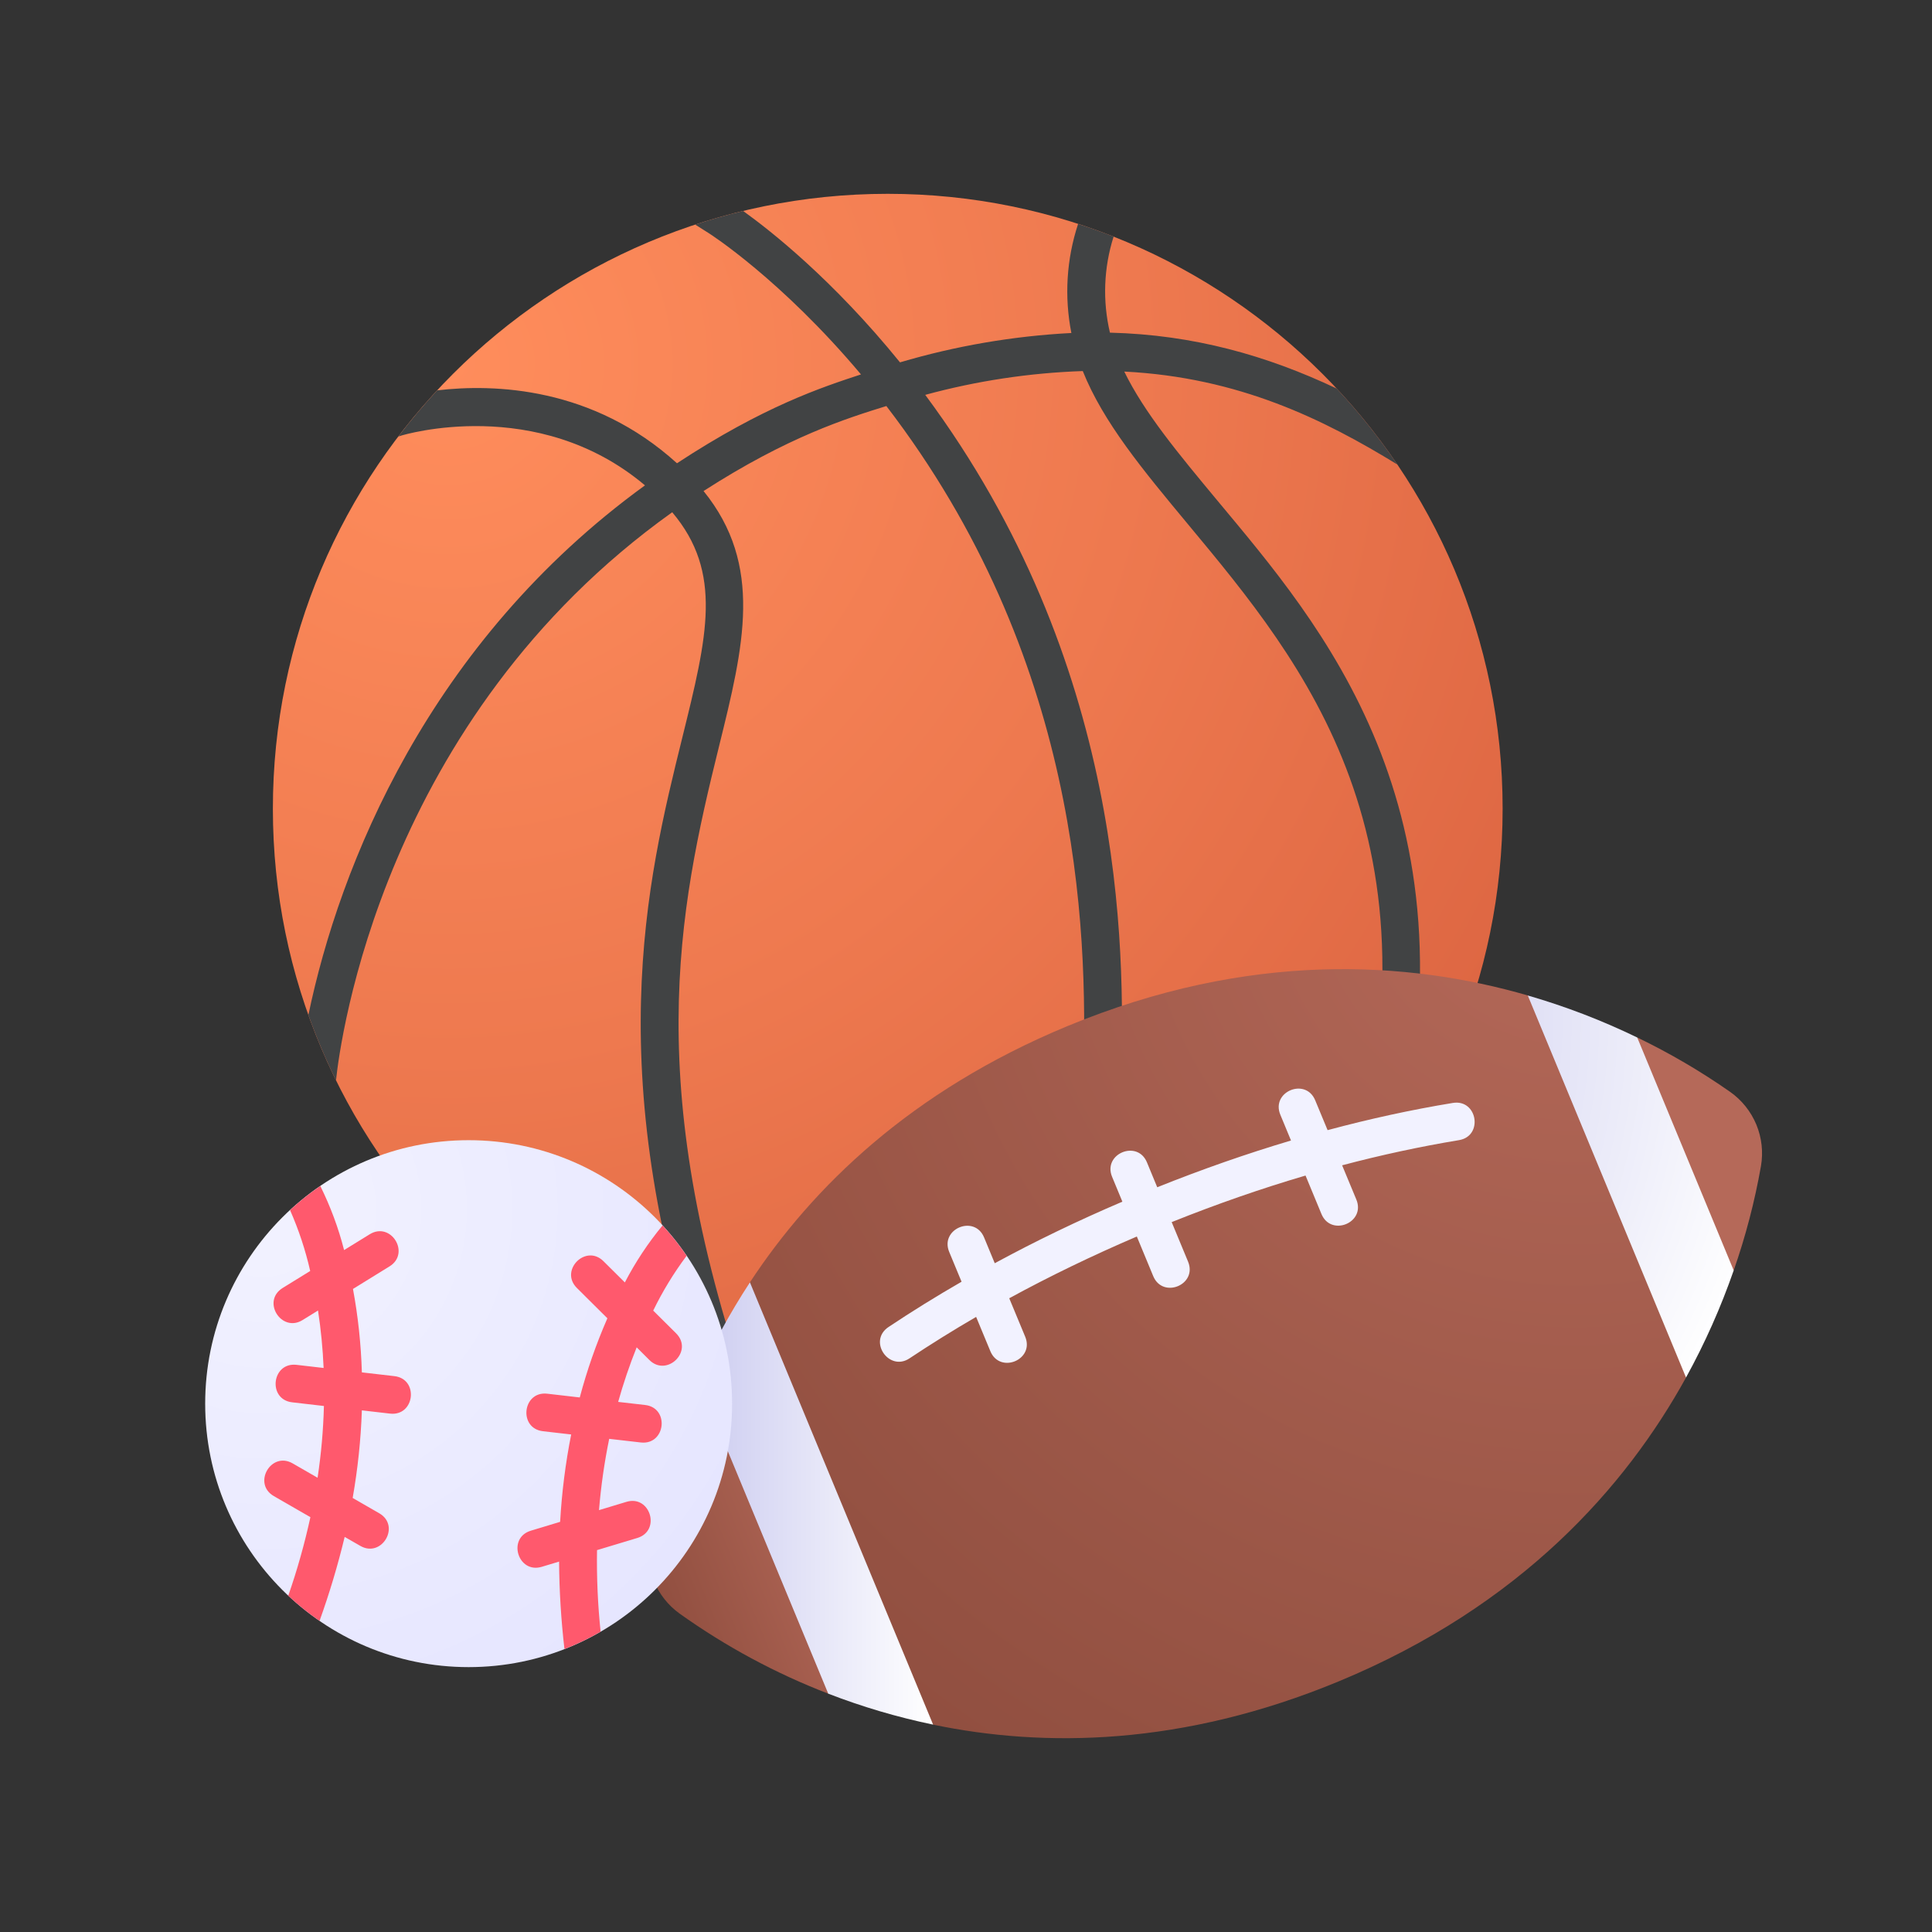 <svg width="50" height="50" viewBox="0 0 50 50" fill="none" xmlns="http://www.w3.org/2000/svg">
<rect x="0" y="0" width="50" height="50" fill="#333333" stroke="none"/>
<g clip-path="url(#clip0_80_626)">
<path d="M22.975 36.841C31.763 36.841 38.888 29.717 38.888 20.929C38.888 12.14 31.763 5.016 22.975 5.016C14.187 5.016 7.062 12.14 7.062 20.929C7.062 29.717 14.187 36.841 22.975 36.841Z" fill="url(#paint0_radial_80_626)"/>
<path d="M36.154 29.848C38.3 20.847 34.166 16.153 31.497 12.944C30.498 11.742 29.612 10.676 29.096 9.616C32.068 9.766 34.263 10.857 36.161 12.02C35.691 11.325 35.166 10.668 34.592 10.055C32.788 9.202 30.895 8.663 28.725 8.609C28.532 7.789 28.564 6.931 28.819 6.127L28.821 6.124C28.519 6.005 28.212 5.895 27.901 5.795C27.601 6.705 27.541 7.678 27.727 8.618C26.224 8.696 24.735 8.951 23.292 9.378C21.556 7.238 19.936 5.964 19.232 5.46C18.812 5.561 18.398 5.679 17.992 5.813L18.347 6.037C18.368 6.05 20.212 7.227 22.282 9.69C21.271 10.023 19.774 10.51 17.52 11.989C15.341 10.011 12.792 9.93 11.315 10.102C10.961 10.483 10.625 10.882 10.309 11.297L10.382 11.274C10.419 11.262 13.898 10.205 16.692 12.561C11.093 16.623 8.785 22.403 7.981 26.268C8.187 26.844 8.425 27.408 8.696 27.957C8.801 26.953 9.89 18.615 17.397 13.257C18.714 14.818 18.307 16.463 17.66 19.081C16.74 22.798 15.486 27.871 18.372 36.164C18.747 36.277 19.128 36.377 19.514 36.462C16.567 28.218 17.556 23.569 18.608 19.316C19.25 16.719 19.765 14.629 18.208 12.708C20.393 11.3 21.908 10.828 22.939 10.508C27.888 16.957 28.175 23.896 28.032 27.87L29.008 27.906C29.131 24.47 29.087 17.142 23.945 10.219C25.275 9.857 26.643 9.65 28.022 9.603C28.553 10.93 29.576 12.161 30.746 13.569C33.757 17.189 37.505 21.695 34.902 30.769L36.154 29.848Z" fill="#414344"/>
<path d="M44.868 32.879C45.175 32.001 45.411 31.099 45.573 30.182C45.636 29.819 45.595 29.445 45.454 29.104C45.312 28.764 45.077 28.47 44.776 28.258C44.013 27.724 43.208 27.253 42.37 26.849L42.953 29.864L44.868 32.879Z" fill="#B56959"/>
<path d="M21.446 43.836C20.076 43.309 18.778 42.61 17.583 41.756C17.29 41.544 17.062 41.255 16.924 40.922C16.785 40.588 16.743 40.222 16.8 39.865C17.04 38.42 17.462 37.012 18.056 35.673L20.582 39.755L21.446 43.836Z" fill="url(#paint1_linear_80_626)"/>
<path d="M24.149 44.634C27.021 45.23 30.594 45.192 34.643 43.515C39.365 41.559 42.078 38.474 43.635 35.649L42.37 30.281L39.543 25.763C36.444 24.866 32.343 24.602 27.619 26.558C23.57 28.236 21.017 30.736 19.407 33.188L21.102 39.182L24.149 44.634Z" fill="url(#paint2_radial_80_626)"/>
<path d="M39.539 25.763L43.634 35.65C44.123 34.762 44.535 33.835 44.868 32.878L42.371 26.85C41.459 26.408 40.512 26.044 39.539 25.763Z" fill="url(#paint3_radial_80_626)"/>
<path d="M37.599 28.544C36.533 28.719 35.453 28.954 34.358 29.248L34.037 28.475C33.79 27.879 32.888 28.252 33.135 28.849L33.411 29.516C32.266 29.857 31.112 30.26 29.949 30.726L29.683 30.082C29.436 29.485 28.534 29.86 28.781 30.456L29.047 31.099C27.898 31.59 26.797 32.121 25.744 32.692L25.468 32.025C25.22 31.427 24.319 31.803 24.565 32.399L24.885 33.171C24.233 33.547 23.603 33.937 22.996 34.342C22.452 34.705 23.008 35.509 23.538 35.154C24.093 34.785 24.667 34.427 25.262 34.081L25.63 34.968C25.876 35.564 26.78 35.193 26.532 34.594L26.119 33.599C27.168 33.027 28.268 32.495 29.421 32.001L29.845 33.025C30.092 33.621 30.995 33.251 30.747 32.651L30.323 31.628C31.485 31.162 32.64 30.76 33.787 30.423L34.199 31.418C34.446 32.014 35.35 31.643 35.102 31.044L34.734 30.158C35.754 29.888 36.761 29.672 37.757 29.507C38.394 29.403 38.237 28.439 37.599 28.544Z" fill="#F2F2FF"/>
<path d="M21.435 43.832C22.316 44.173 23.224 44.441 24.149 44.633L19.408 33.188C18.89 33.978 18.438 34.81 18.056 35.674L21.435 43.832Z" fill="url(#paint4_linear_80_626)"/>
<path d="M12.128 43.145C15.894 43.145 18.947 40.092 18.947 36.327C18.947 32.561 15.894 29.508 12.128 29.508C8.363 29.508 5.31 32.561 5.31 36.327C5.31 40.092 8.363 43.145 12.128 43.145Z" fill="url(#paint5_radial_80_626)"/>
<path d="M17.147 31.714C16.771 32.17 16.444 32.664 16.171 33.189L15.618 32.64C15.16 32.184 14.472 32.878 14.93 33.333L15.719 34.117C15.429 34.781 15.19 35.466 15.004 36.166L14.164 36.069C13.522 35.995 13.41 36.966 14.052 37.04L14.782 37.124C14.634 37.87 14.539 38.626 14.496 39.385L13.739 39.614C13.118 39.801 13.404 40.735 14.021 40.549L14.469 40.414C14.474 41.17 14.521 41.926 14.608 42.678C14.931 42.552 15.244 42.401 15.544 42.228C15.47 41.527 15.44 40.822 15.451 40.117L16.493 39.803C17.113 39.616 16.828 38.681 16.211 38.868L15.502 39.082C15.553 38.462 15.641 37.846 15.766 37.237L16.583 37.331C17.225 37.405 17.337 36.435 16.695 36.361L15.998 36.281C16.132 35.802 16.292 35.331 16.477 34.869L16.807 35.198C17.26 35.647 17.959 34.965 17.496 34.505L16.905 33.918C17.148 33.419 17.437 32.944 17.77 32.5C17.582 32.223 17.374 31.96 17.147 31.714ZM8.028 32.893L7.316 33.332C6.761 33.675 7.285 34.499 7.829 34.164L8.23 33.916C8.306 34.408 8.354 34.905 8.375 35.403L7.674 35.322C7.032 35.248 6.92 36.218 7.562 36.292L8.383 36.387C8.367 37.009 8.312 37.629 8.219 38.244L7.575 37.873C7.015 37.55 6.528 38.397 7.087 38.719L8.033 39.264C7.883 39.952 7.692 40.631 7.46 41.297C7.713 41.534 7.984 41.752 8.27 41.948C8.526 41.236 8.743 40.51 8.92 39.775L9.326 40.008C9.881 40.328 10.378 39.487 9.813 39.162L9.127 38.767C9.259 38.018 9.339 37.26 9.365 36.5L10.093 36.584C10.735 36.658 10.847 35.687 10.205 35.614L9.365 35.517C9.344 34.792 9.267 34.071 9.135 33.358L10.081 32.774C10.63 32.435 10.118 31.604 9.568 31.943L8.905 32.352C8.759 31.779 8.552 31.224 8.29 30.694C8.013 30.882 7.751 31.091 7.506 31.317C7.73 31.824 7.905 32.352 8.028 32.893Z" fill="#FF596D"/>
</g>
<defs>
<radialGradient id="paint0_radial_80_626" cx="0" cy="0" r="1" gradientUnits="userSpaceOnUse" gradientTransform="translate(11.577 9.398) scale(31.278)">
<stop stop-color="#FF8D5C"/>
<stop offset="0.573" stop-color="#EE794F"/>
<stop offset="1" stop-color="#DE6743"/>
</radialGradient>
<linearGradient id="paint1_linear_80_626" x1="16.918" y1="40.908" x2="21.735" y2="38.947" gradientUnits="userSpaceOnUse">
<stop stop-color="#914F40"/>
<stop offset="1" stop-color="#B56959"/>
</linearGradient>
<radialGradient id="paint2_radial_80_626" cx="0" cy="0" r="1" gradientUnits="userSpaceOnUse" gradientTransform="translate(40.655 22.154) scale(27.6)">
<stop stop-color="#B56959"/>
<stop offset="1" stop-color="#914F40"/>
</radialGradient>
<radialGradient id="paint3_radial_80_626" cx="0" cy="0" r="1" gradientUnits="userSpaceOnUse" gradientTransform="translate(27.564 26.378) scale(18.695)">
<stop offset="0.378" stop-color="#CCCCF0"/>
<stop offset="0.784" stop-color="#ECECF9"/>
<stop offset="1" stop-color="white"/>
</radialGradient>
<linearGradient id="paint4_linear_80_626" x1="18.056" y1="38.911" x2="24.149" y2="38.911" gradientUnits="userSpaceOnUse">
<stop stop-color="#CCCCF0"/>
<stop offset="1" stop-color="white"/>
</linearGradient>
<radialGradient id="paint5_radial_80_626" cx="0" cy="0" r="1" gradientUnits="userSpaceOnUse" gradientTransform="translate(6.786 31.276) scale(14.124)">
<stop stop-color="#F2F2FF"/>
<stop offset="1" stop-color="#E6E6FF"/>
</radialGradient>
<clipPath id="clip0_80_626">
<rect width="50" height="50" rx="25" fill="white"/>
</clipPath>
</defs>
</svg>
